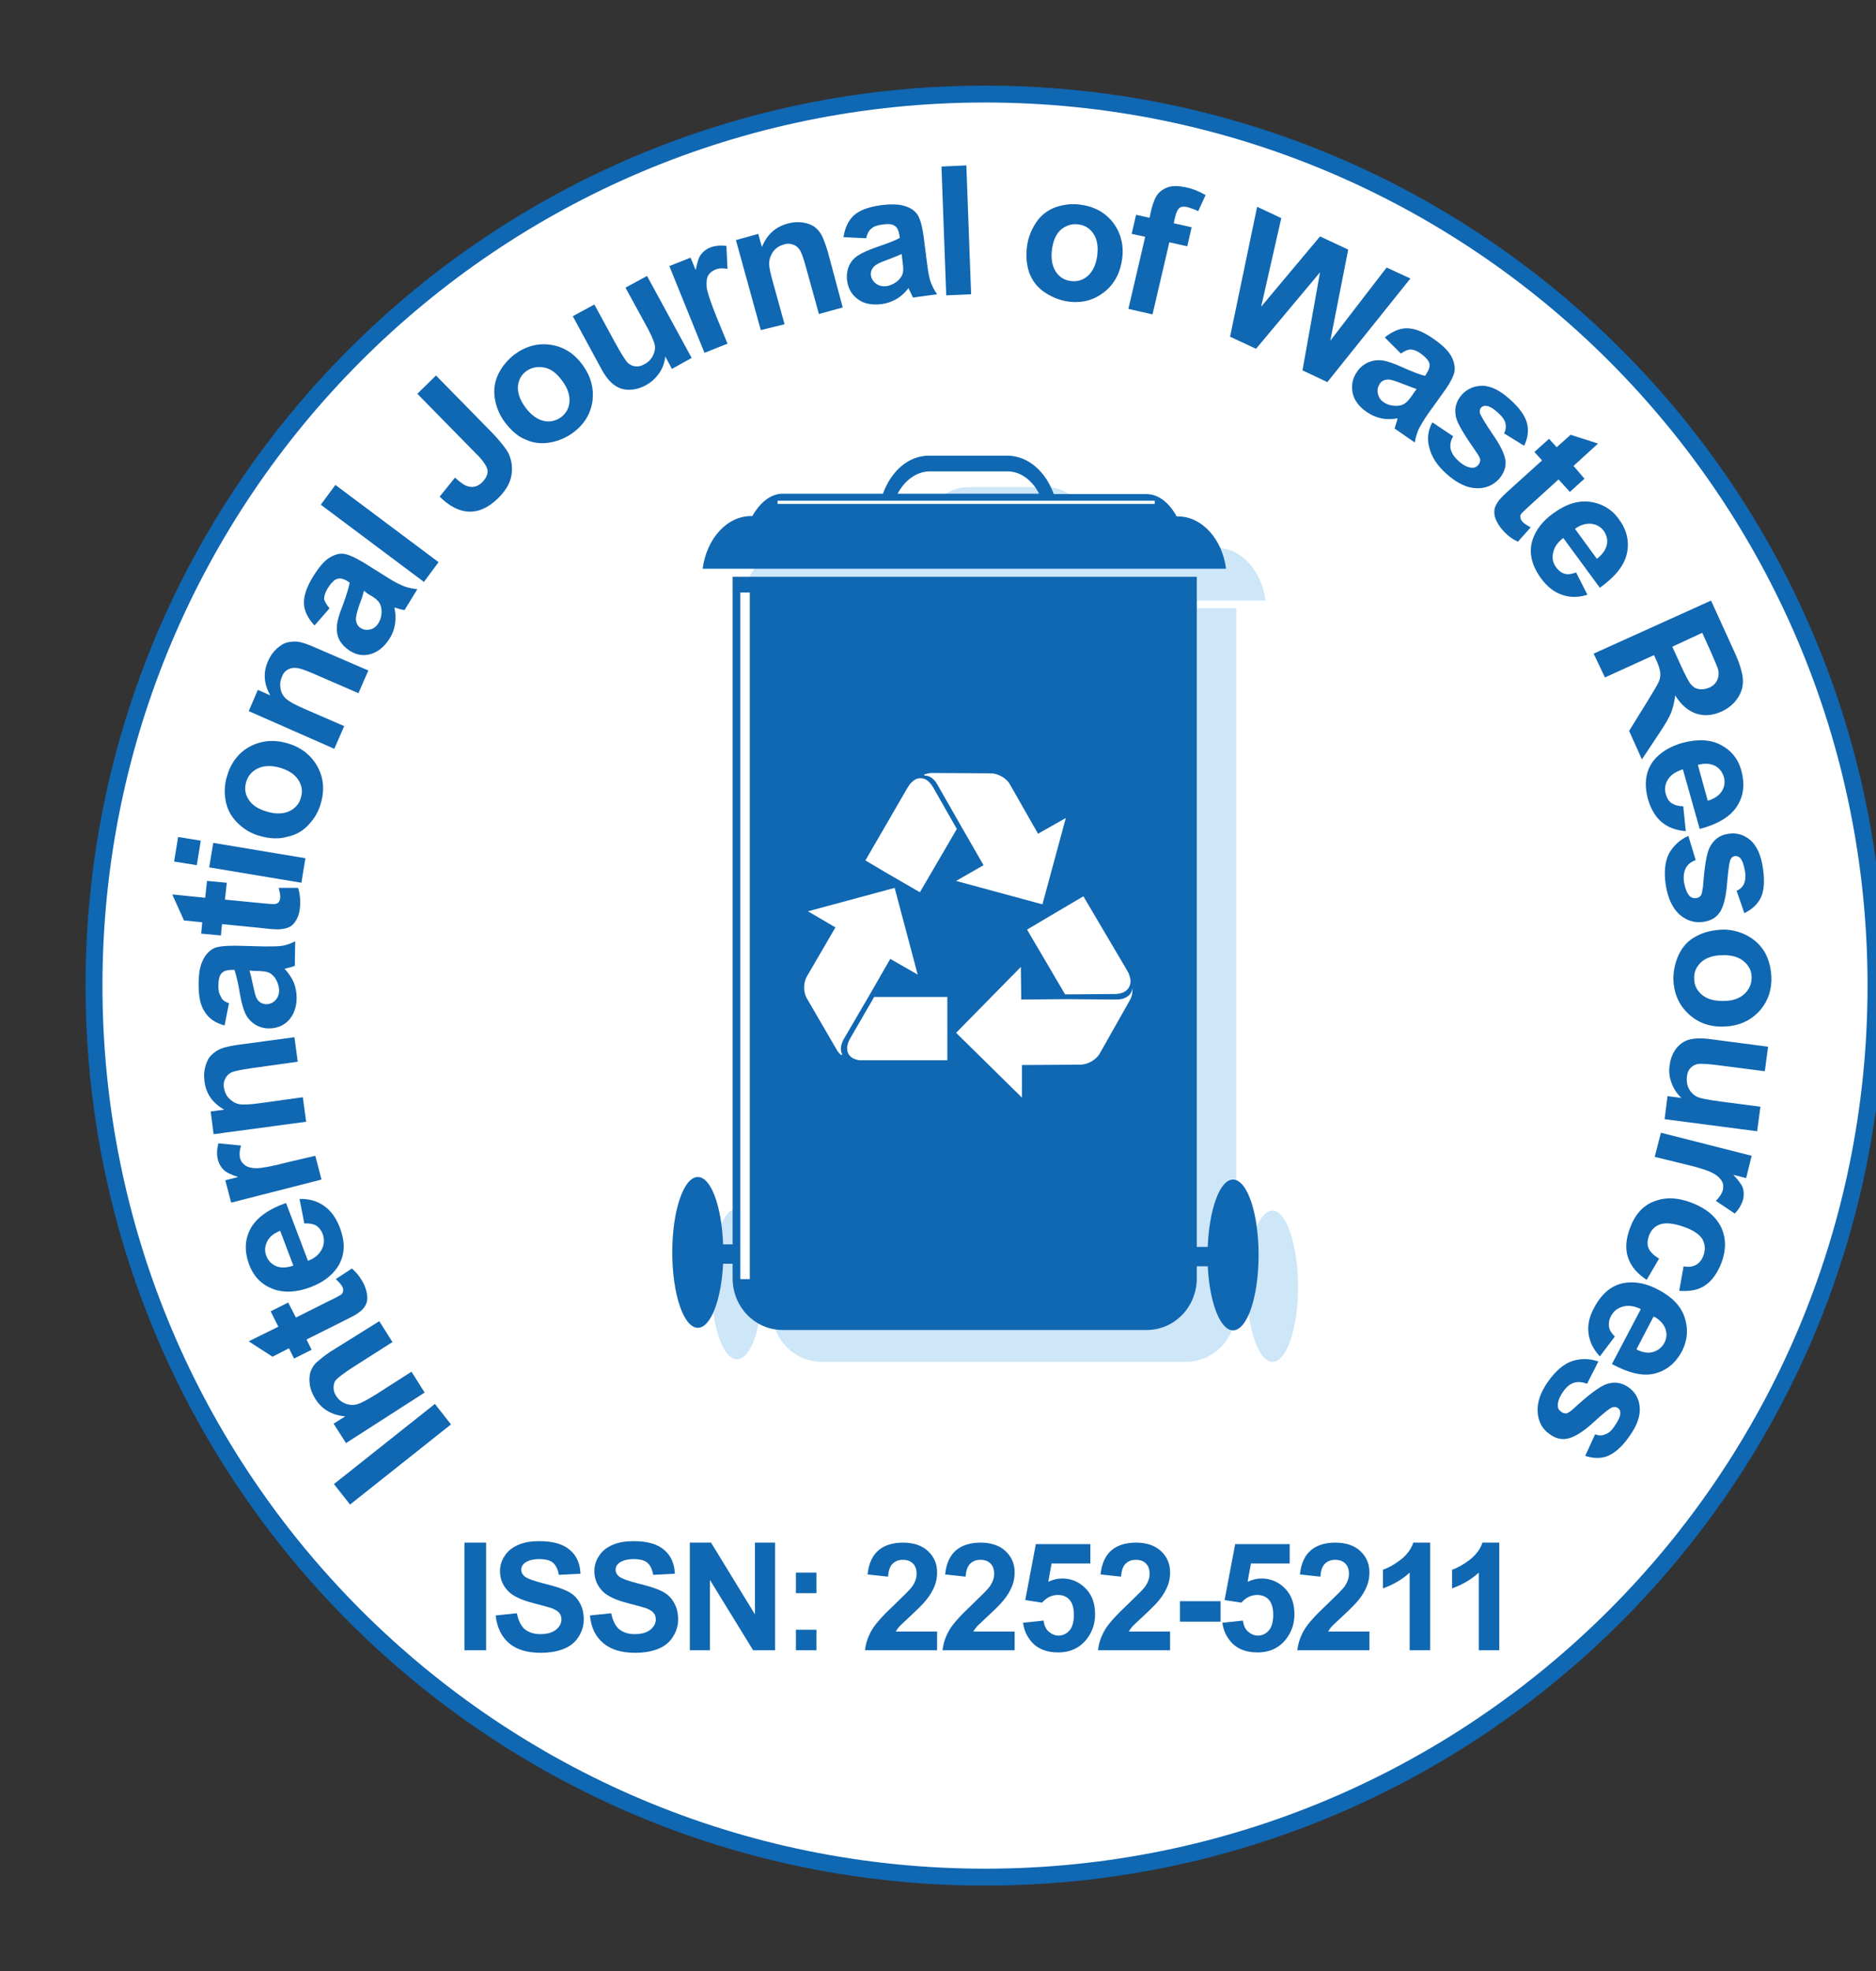 <?xml version="1.0" encoding="utf-8"?>
<!-- Generator: Adobe Illustrator 23.0.3, SVG Export Plug-In . SVG Version: 6.00 Build 0)  -->
<svg version="1.1" id="Layer_1" xmlns="http://www.w3.org/2000/svg" xmlns:xlink="http://www.w3.org/1999/xlink" x="0px" y="0px"
	 viewBox="0 0 51.29 53.86" style="enable-background:new 0 0 51.29 53.86;" xml:space="preserve">
<rect x="0" y="0" width="51.29" height="53.86" fill="#333333" stroke="none"/>
<style type="text/css">
	.st0{fill:#FFFFFF;}
	.st1{fill:none;stroke:#1067B2;stroke-width:0.462;stroke-miterlimit:10;}
	.st2{fill:none;}
	.st3{fill:#1067B2;}
	.st4{fill:#CDE6F8;}
</style>
<path class="st0" d="M51.29,26.93c0,13.46-10.91,24.36-24.36,24.36c-13.46,0-24.36-10.91-24.36-24.36
	c0-13.46,10.91-24.36,24.36-24.36C40.38,2.57,51.29,13.47,51.29,26.93"/>
<path class="st1" d="M51.29,26.93c0,13.46-10.91,24.36-24.36,24.36c-13.46,0-24.36-10.91-24.36-24.36
	c0-13.46,10.91-24.36,24.36-24.36C40.38,2.57,51.29,13.47,51.29,26.93z"/>
<polyline class="st2" points="53.86,0 0,0 0,53.86 "/>
<g>
	<path class="st3" d="M12.33,38.92l-2.76,2.19l-0.44-0.56l2.76-2.19L12.33,38.92z"/>
</g>
<g>
	<path class="st3" d="M10.37,36.1l0.36,0.57l-1.1,0.7c-0.23,0.15-0.37,0.26-0.43,0.32s-0.08,0.14-0.08,0.22
		c0,0.08,0.02,0.16,0.07,0.23c0.06,0.1,0.15,0.17,0.25,0.21c0.1,0.04,0.21,0.05,0.32,0.02c0.11-0.03,0.28-0.12,0.52-0.27l0.97-0.62
		l0.36,0.57l-2.15,1.38l-0.34-0.53l0.32-0.2c-0.36-0.03-0.64-0.19-0.82-0.48c-0.08-0.13-0.13-0.25-0.15-0.39
		c-0.02-0.13-0.01-0.25,0.02-0.35c0.04-0.1,0.09-0.19,0.17-0.26s0.2-0.17,0.36-0.28L10.37,36.1z"/>
</g>
<g>
	<path class="st3" d="M7.4,35.83l0.48-0.24l0.21,0.41l0.92-0.46c0.19-0.09,0.29-0.15,0.32-0.17c0.03-0.02,0.04-0.05,0.05-0.09
		c0.01-0.04,0-0.08-0.02-0.12c-0.03-0.06-0.09-0.13-0.18-0.21l0.44-0.29c0.13,0.11,0.24,0.25,0.33,0.43
		c0.05,0.11,0.08,0.22,0.09,0.32c0.01,0.11-0.01,0.19-0.05,0.26c-0.04,0.07-0.1,0.14-0.19,0.2c-0.06,0.05-0.2,0.12-0.42,0.23l-1,0.5
		l0.14,0.28l-0.48,0.24l-0.14-0.28l-0.45,0.23L6.8,36.65l0.81-0.4L7.4,35.83z"/>
</g>
<g>
	<path class="st3" d="M8.32,33.43l-0.13-0.67c0.26-0.01,0.49,0.06,0.67,0.19c0.19,0.13,0.33,0.33,0.43,0.59
		c0.16,0.42,0.14,0.77-0.06,1.08c-0.16,0.24-0.4,0.42-0.74,0.55c-0.4,0.15-0.75,0.16-1.05,0.04c-0.3-0.12-0.51-0.34-0.63-0.66
		c-0.13-0.36-0.12-0.68,0.04-0.98c0.16-0.29,0.48-0.53,0.97-0.7l0.6,1.58c0.19-0.07,0.31-0.18,0.38-0.32s0.07-0.28,0.02-0.42
		c-0.04-0.1-0.1-0.17-0.17-0.22C8.56,33.44,8.45,33.42,8.32,33.43z M7.66,33.63c-0.18,0.07-0.3,0.17-0.36,0.3
		c-0.06,0.13-0.07,0.25-0.02,0.38c0.05,0.14,0.14,0.23,0.28,0.29c0.13,0.05,0.29,0.04,0.46-0.02L7.66,33.63z"/>
</g>
<g>
	<path class="st3" d="M8.62,31.58l0.17,0.65l-2.47,0.63l-0.16-0.61l0.35-0.09c-0.19-0.06-0.33-0.13-0.4-0.2
		c-0.07-0.07-0.12-0.16-0.15-0.26c-0.04-0.15-0.03-0.3,0.01-0.46l0.62,0.06c-0.04,0.13-0.05,0.24-0.03,0.33
		c0.02,0.09,0.07,0.16,0.14,0.21c0.07,0.05,0.17,0.08,0.31,0.08c0.14,0,0.42-0.05,0.84-0.16L8.62,31.58z"/>
</g>
<g>
	<path class="st3" d="M8.05,28.34l0.09,0.67l-1.29,0.18c-0.27,0.04-0.45,0.08-0.52,0.11c-0.08,0.04-0.13,0.09-0.17,0.17
		c-0.04,0.07-0.05,0.15-0.04,0.24c0.02,0.12,0.06,0.22,0.14,0.3c0.08,0.08,0.17,0.14,0.28,0.16c0.11,0.02,0.31,0.01,0.59-0.03
		l1.15-0.16l0.09,0.67l-2.53,0.34l-0.08-0.62l0.37-0.05c-0.32-0.18-0.5-0.44-0.54-0.78c-0.02-0.15-0.01-0.29,0.03-0.42
		c0.04-0.13,0.09-0.23,0.17-0.3c0.07-0.07,0.16-0.13,0.26-0.17c0.1-0.04,0.25-0.07,0.44-0.1L8.05,28.34z"/>
</g>
<g>
	<path class="st3" d="M6.26,27.41l-0.12,0.61c-0.25-0.07-0.43-0.19-0.54-0.37c-0.12-0.17-0.17-0.42-0.17-0.75
		c0-0.3,0.04-0.52,0.12-0.67c0.07-0.15,0.17-0.25,0.28-0.31s0.31-0.08,0.61-0.08l0.79,0.02c0.22,0,0.39,0,0.5-0.02
		c0.11-0.02,0.22-0.06,0.34-0.12l-0.01,0.67c-0.05,0.02-0.11,0.04-0.2,0.06c-0.04,0.01-0.07,0.02-0.08,0.02
		c0.11,0.12,0.19,0.24,0.25,0.37c0.05,0.13,0.08,0.27,0.08,0.42c0,0.26-0.08,0.47-0.22,0.62s-0.33,0.22-0.54,0.22
		c-0.14,0-0.27-0.04-0.38-0.11c-0.11-0.07-0.2-0.17-0.26-0.29c-0.06-0.13-0.11-0.31-0.15-0.54c-0.05-0.32-0.11-0.54-0.15-0.66
		l-0.07,0c-0.13,0-0.22,0.03-0.28,0.09s-0.09,0.18-0.09,0.36c0,0.12,0.02,0.21,0.07,0.28C6.06,27.31,6.14,27.37,6.26,27.41z
		 M6.82,26.52c0.03,0.09,0.06,0.22,0.1,0.41c0.04,0.19,0.07,0.31,0.11,0.37c0.06,0.09,0.14,0.13,0.24,0.14
		c0.09,0,0.18-0.03,0.25-0.1c0.07-0.07,0.11-0.16,0.11-0.27c0-0.12-0.04-0.24-0.11-0.35c-0.06-0.08-0.13-0.14-0.22-0.16
		c-0.06-0.02-0.17-0.03-0.33-0.03L6.82,26.52z"/>
</g>
<g>
	<path class="st3" d="M5.66,24.07l0.54,0.05l-0.05,0.46l1.02,0.1c0.21,0.02,0.33,0.03,0.36,0.02s0.07-0.02,0.09-0.05
		s0.04-0.07,0.04-0.11c0.01-0.06-0.01-0.15-0.04-0.28l0.53,0c0.05,0.16,0.07,0.34,0.05,0.54c-0.01,0.12-0.04,0.23-0.09,0.32
		c-0.05,0.09-0.11,0.16-0.18,0.2c-0.07,0.04-0.16,0.06-0.27,0.07c-0.08,0.01-0.24,0-0.48-0.03l-1.11-0.11l-0.03,0.31l-0.54-0.05
		l0.03-0.31l-0.5-0.05l-0.32-0.71l0.9,0.09L5.66,24.07z"/>
</g>
<g>
	<path class="st3" d="M5.38,23.64l-0.62-0.1l0.11-0.67l0.62,0.1L5.38,23.64z M8.24,24.12l-2.52-0.42l0.11-0.67l2.52,0.42L8.24,24.12
		z"/>
</g>
<g>
	<path class="st3" d="M7.1,22.84c-0.22-0.06-0.41-0.17-0.58-0.33c-0.17-0.16-0.29-0.35-0.34-0.58c-0.05-0.23-0.05-0.46,0.02-0.7
		c0.1-0.37,0.31-0.65,0.61-0.82c0.31-0.17,0.65-0.21,1.02-0.11c0.37,0.1,0.65,0.31,0.83,0.61c0.18,0.31,0.22,0.64,0.12,1.01
		c-0.06,0.23-0.17,0.43-0.33,0.6c-0.16,0.18-0.35,0.29-0.58,0.34C7.63,22.93,7.38,22.92,7.1,22.84z M7.31,22.18
		c0.24,0.07,0.45,0.06,0.61-0.02c0.16-0.08,0.27-0.21,0.31-0.38c0.05-0.17,0.02-0.33-0.08-0.48s-0.27-0.26-0.52-0.33
		C7.4,20.91,7.2,20.92,7.04,21c-0.16,0.08-0.26,0.2-0.31,0.37S6.7,21.7,6.8,21.85C6.9,22.01,7.07,22.11,7.31,22.18z"/>
</g>
<g>
	<path class="st3" d="M10.07,18.32L9.8,18.94l-1.2-0.52c-0.25-0.11-0.42-0.17-0.51-0.17c-0.08-0.01-0.16,0.01-0.23,0.05
		c-0.07,0.04-0.12,0.1-0.15,0.19c-0.05,0.11-0.06,0.22-0.04,0.33s0.07,0.2,0.16,0.28c0.08,0.07,0.26,0.17,0.52,0.28l1.06,0.46
		l-0.27,0.62L6.8,19.43l0.25-0.58l0.34,0.15c-0.18-0.32-0.2-0.63-0.06-0.94c0.06-0.14,0.14-0.25,0.24-0.34
		c0.1-0.09,0.2-0.15,0.3-0.17c0.1-0.02,0.21-0.03,0.31-0.01c0.11,0.02,0.25,0.07,0.43,0.15L10.07,18.32z"/>
</g>
<g>
	<path class="st3" d="M9.01,16.62l-0.41,0.47C8.42,16.9,8.32,16.7,8.31,16.5c-0.01-0.21,0.07-0.45,0.24-0.73
		c0.16-0.26,0.3-0.43,0.44-0.52c0.14-0.09,0.27-0.13,0.39-0.12s0.31,0.09,0.56,0.24l0.67,0.42c0.19,0.12,0.34,0.19,0.44,0.23
		c0.1,0.04,0.22,0.06,0.36,0.08l-0.35,0.57c-0.05-0.01-0.12-0.02-0.2-0.05c-0.04-0.01-0.07-0.02-0.08-0.02
		c0.04,0.16,0.04,0.31,0.02,0.45c-0.02,0.14-0.07,0.28-0.15,0.4c-0.14,0.22-0.31,0.36-0.51,0.42c-0.2,0.06-0.39,0.03-0.58-0.09
		c-0.12-0.08-0.21-0.17-0.28-0.29c-0.06-0.12-0.08-0.25-0.07-0.38c0.01-0.14,0.06-0.32,0.15-0.54c0.11-0.3,0.18-0.52,0.2-0.65
		l-0.06-0.04c-0.11-0.07-0.21-0.09-0.29-0.06s-0.17,0.12-0.26,0.27c-0.06,0.1-0.09,0.2-0.09,0.28C8.88,16.44,8.93,16.53,9.01,16.62z
		 M9.95,16.14c-0.02,0.09-0.06,0.22-0.13,0.4c-0.06,0.18-0.09,0.31-0.09,0.38c0.01,0.11,0.05,0.19,0.13,0.24
		c0.08,0.05,0.17,0.06,0.26,0.04s0.17-0.08,0.23-0.18c0.06-0.1,0.09-0.22,0.08-0.36c-0.01-0.1-0.04-0.19-0.11-0.25
		c-0.04-0.05-0.13-0.11-0.27-0.19L9.95,16.14z"/>
</g>
<g>
	<path class="st3" d="M11.59,15.9l-2.82-2.11l0.4-0.54l2.82,2.11L11.59,15.9z"/>
</g>
<g>
</g>
<g>
	<path class="st3" d="M11.41,10.76l0.51-0.5l1.56,1.59c0.2,0.21,0.34,0.39,0.42,0.53c0.09,0.19,0.12,0.4,0.08,0.62
		c-0.04,0.22-0.17,0.43-0.38,0.63c-0.25,0.24-0.51,0.36-0.78,0.35c-0.27-0.01-0.54-0.15-0.8-0.41l0.42-0.52
		c0.15,0.14,0.27,0.22,0.36,0.24c0.14,0.04,0.27,0,0.38-0.11c0.11-0.11,0.16-0.22,0.15-0.33c-0.02-0.11-0.12-0.27-0.33-0.47
		L11.41,10.76z"/>
</g>
<g>
	<path class="st3" d="M13.79,11.52c-0.13-0.18-0.22-0.39-0.26-0.62s-0.01-0.46,0.09-0.67c0.1-0.21,0.25-0.39,0.44-0.54
		c0.31-0.23,0.64-0.32,0.99-0.27s0.64,0.23,0.87,0.54c0.23,0.31,0.32,0.64,0.28,0.99c-0.05,0.35-0.22,0.64-0.53,0.87
		c-0.19,0.14-0.4,0.23-0.63,0.27c-0.23,0.04-0.46,0.02-0.67-0.08C14.16,11.93,13.97,11.76,13.79,11.52z M14.37,11.14
		c0.15,0.2,0.32,0.32,0.49,0.36s0.34,0,0.48-0.1c0.14-0.11,0.22-0.25,0.23-0.43c0.01-0.18-0.05-0.37-0.21-0.58
		c-0.15-0.2-0.31-0.32-0.49-0.35s-0.34,0-0.48,0.1s-0.22,0.25-0.23,0.43C14.15,10.74,14.22,10.94,14.37,11.14z"/>
</g>
<g>
	<path class="st3" d="M18.37,10.08l-0.18-0.34c-0.02,0.16-0.07,0.32-0.17,0.46c-0.1,0.14-0.22,0.25-0.37,0.33
		c-0.15,0.08-0.3,0.12-0.46,0.12c-0.16,0-0.29-0.05-0.41-0.14c-0.12-0.09-0.24-0.24-0.35-0.45l-0.77-1.42l0.59-0.32l0.56,1.03
		c0.17,0.31,0.29,0.5,0.35,0.56s0.13,0.09,0.21,0.1c0.08,0.01,0.17-0.01,0.25-0.06c0.1-0.05,0.18-0.13,0.23-0.23
		c0.05-0.1,0.07-0.2,0.05-0.3c-0.02-0.1-0.11-0.31-0.29-0.63L17.1,7.86l0.59-0.32l1.22,2.24L18.37,10.08z"/>
</g>
<g>
	<path class="st3" d="M19.89,9.39l-0.63,0.25l-0.96-2.37l0.58-0.23l0.14,0.34c0.04-0.2,0.08-0.34,0.14-0.42
		c0.06-0.08,0.14-0.15,0.24-0.19c0.14-0.06,0.3-0.07,0.46-0.05l0.03,0.63c-0.13-0.03-0.25-0.02-0.34,0.02
		c-0.09,0.04-0.15,0.09-0.19,0.16c-0.04,0.07-0.05,0.18-0.04,0.32c0.02,0.14,0.11,0.41,0.27,0.81L19.89,9.39z"/>
</g>
<g>
	<path class="st3" d="M23.04,8.4l-0.65,0.18l-0.35-1.26c-0.07-0.26-0.13-0.43-0.18-0.5c-0.05-0.07-0.11-0.12-0.19-0.14
		c-0.08-0.03-0.16-0.03-0.24,0c-0.11,0.03-0.21,0.09-0.28,0.18c-0.07,0.09-0.11,0.19-0.12,0.3s0.03,0.3,0.11,0.58l0.31,1.12
		L20.8,9.02l-0.68-2.46l0.61-0.17l0.1,0.36c0.14-0.34,0.37-0.55,0.7-0.64c0.14-0.04,0.28-0.05,0.42-0.03
		c0.13,0.02,0.24,0.06,0.32,0.12s0.15,0.14,0.2,0.24c0.05,0.1,0.1,0.24,0.16,0.43L23.04,8.4z"/>
</g>
<g>
	<path class="st3" d="M23.68,6.51l-0.62-0.03c0.04-0.25,0.13-0.45,0.28-0.59c0.15-0.14,0.39-0.23,0.72-0.28
		c0.3-0.04,0.53-0.03,0.68,0.02c0.16,0.05,0.27,0.13,0.34,0.23c0.07,0.1,0.13,0.3,0.17,0.59l0.1,0.78c0.03,0.22,0.06,0.39,0.1,0.49
		c0.04,0.1,0.09,0.21,0.17,0.32l-0.66,0.09c-0.02-0.04-0.05-0.11-0.09-0.19c-0.02-0.04-0.03-0.06-0.03-0.07
		c-0.1,0.13-0.21,0.23-0.33,0.3c-0.12,0.07-0.26,0.12-0.41,0.14c-0.26,0.03-0.48-0.01-0.64-0.13c-0.17-0.12-0.27-0.29-0.3-0.51
		c-0.02-0.14,0-0.28,0.05-0.4s0.14-0.22,0.25-0.29c0.12-0.08,0.29-0.15,0.51-0.23c0.3-0.1,0.51-0.18,0.63-0.25l-0.01-0.07
		c-0.02-0.13-0.06-0.22-0.13-0.26c-0.07-0.05-0.19-0.06-0.37-0.03c-0.12,0.02-0.21,0.05-0.27,0.11C23.75,6.3,23.71,6.39,23.68,6.51z
		 M24.65,6.94c-0.08,0.04-0.21,0.09-0.39,0.16c-0.18,0.06-0.3,0.12-0.35,0.17c-0.08,0.07-0.11,0.16-0.1,0.25
		c0.01,0.09,0.06,0.17,0.14,0.23c0.08,0.06,0.17,0.08,0.28,0.07c0.12-0.02,0.23-0.07,0.33-0.16c0.07-0.07,0.12-0.15,0.13-0.24
		c0.01-0.06,0-0.17-0.02-0.33L24.65,6.94z"/>
</g>
<g>
	<path class="st3" d="M25.87,8.07l-0.13-3.52l0.68-0.03l0.13,3.52L25.87,8.07z"/>
</g>
<g>
</g>
<g>
	<path class="st3" d="M28.08,6.72c0.03-0.22,0.11-0.43,0.24-0.63s0.31-0.34,0.52-0.42c0.21-0.08,0.45-0.11,0.69-0.08
		c0.38,0.05,0.68,0.21,0.9,0.49c0.21,0.28,0.3,0.61,0.25,0.99c-0.05,0.38-0.21,0.69-0.49,0.91c-0.28,0.22-0.6,0.31-0.98,0.26
		C28.99,8.21,28.78,8.13,28.58,8c-0.2-0.13-0.34-0.3-0.43-0.52C28.07,7.26,28.04,7.01,28.08,6.72z M28.76,6.83
		c-0.03,0.25,0.01,0.45,0.11,0.6c0.1,0.15,0.24,0.23,0.42,0.25c0.17,0.02,0.33-0.03,0.46-0.15c0.13-0.12,0.22-0.31,0.25-0.56
		c0.03-0.25-0.01-0.45-0.11-0.59c-0.1-0.15-0.24-0.23-0.42-0.25c-0.17-0.02-0.33,0.03-0.47,0.15C28.87,6.4,28.79,6.58,28.76,6.83z"
		/>
</g>
<g>
	<path class="st3" d="M31.06,5.87l0.37,0.08l0.04-0.19c0.05-0.21,0.11-0.36,0.18-0.45c0.07-0.09,0.17-0.16,0.3-0.2
		c0.13-0.04,0.29-0.03,0.48,0.01c0.19,0.04,0.36,0.11,0.53,0.21l-0.2,0.44c-0.1-0.05-0.2-0.08-0.29-0.11
		c-0.09-0.02-0.17-0.02-0.22,0.02c-0.05,0.04-0.09,0.12-0.12,0.24l-0.04,0.18l0.49,0.11l-0.12,0.52l-0.49-0.11l-0.46,1.97
		l-0.66-0.15l0.46-1.97l-0.37-0.08L31.06,5.87z"/>
</g>
<g>
</g>
<g>
	<path class="st3" d="M33.63,9.2l0.74-3.55l0.66,0.31l-0.55,2.42l1.61-1.92l0.77,0.36l-0.49,2.49l1.54-2l0.65,0.3l-2.27,2.83
		l-0.68-0.32l0.48-2.68l-1.75,2.09L33.63,9.2z"/>
</g>
<g>
	<path class="st3" d="M38.3,9.66l-0.44-0.44c0.2-0.16,0.4-0.25,0.6-0.25c0.21,0,0.45,0.09,0.72,0.28c0.25,0.17,0.41,0.33,0.49,0.47
		c0.08,0.14,0.11,0.28,0.1,0.4c-0.01,0.12-0.1,0.31-0.27,0.55l-0.46,0.64c-0.13,0.19-0.21,0.33-0.26,0.43
		c-0.04,0.1-0.08,0.22-0.1,0.35l-0.55-0.38c0.01-0.05,0.03-0.11,0.06-0.2c0.01-0.04,0.02-0.07,0.02-0.08
		c-0.16,0.03-0.31,0.03-0.45,0c-0.14-0.03-0.27-0.09-0.39-0.17c-0.22-0.15-0.35-0.33-0.39-0.53c-0.04-0.2,0-0.4,0.12-0.57
		c0.08-0.12,0.18-0.2,0.31-0.26c0.12-0.05,0.25-0.07,0.39-0.05s0.31,0.08,0.53,0.18c0.29,0.13,0.5,0.21,0.63,0.24l0.04-0.06
		c0.07-0.11,0.1-0.2,0.08-0.28c-0.02-0.08-0.1-0.17-0.25-0.28c-0.1-0.07-0.19-0.1-0.27-0.1C38.49,9.55,38.4,9.59,38.3,9.66z
		 M38.73,10.63c-0.09-0.03-0.22-0.08-0.4-0.15c-0.18-0.07-0.3-0.11-0.37-0.11c-0.11,0-0.19,0.04-0.24,0.12
		c-0.05,0.08-0.07,0.17-0.05,0.26c0.02,0.1,0.07,0.18,0.16,0.24c0.1,0.07,0.22,0.1,0.35,0.1c0.1,0,0.19-0.03,0.26-0.09
		c0.05-0.04,0.12-0.12,0.21-0.26L38.73,10.63z"/>
</g>
<g>
	<path class="st3" d="M39.16,11.54l0.57,0.38c-0.07,0.12-0.09,0.23-0.07,0.34c0.02,0.11,0.09,0.22,0.21,0.33
		c0.13,0.12,0.25,0.18,0.36,0.19c0.07,0.01,0.14-0.02,0.19-0.08c0.03-0.04,0.05-0.08,0.05-0.13c0-0.05-0.04-0.12-0.11-0.22
		c-0.32-0.46-0.51-0.77-0.55-0.94c-0.06-0.24,0-0.45,0.16-0.63c0.15-0.16,0.34-0.24,0.57-0.24c0.23,0.01,0.48,0.13,0.75,0.38
		c0.26,0.23,0.41,0.45,0.46,0.65c0.05,0.2,0.02,0.4-0.08,0.61l-0.55-0.34c0.05-0.09,0.06-0.18,0.04-0.27
		c-0.02-0.09-0.08-0.18-0.19-0.28c-0.13-0.12-0.24-0.19-0.33-0.2c-0.06-0.01-0.11,0.01-0.15,0.05c-0.03,0.04-0.04,0.08-0.03,0.14
		c0.02,0.07,0.13,0.26,0.34,0.57c0.21,0.3,0.33,0.54,0.36,0.73c0.02,0.18-0.04,0.35-0.18,0.51c-0.16,0.17-0.36,0.26-0.62,0.25
		s-0.53-0.14-0.81-0.39c-0.26-0.23-0.41-0.47-0.47-0.71C39.01,11.99,39.04,11.76,39.16,11.54z"/>
</g>
<g>
	<path class="st3" d="M43.32,13.08l-0.4,0.36l-0.31-0.34l-0.76,0.69c-0.15,0.14-0.24,0.22-0.26,0.25c-0.02,0.03-0.03,0.06-0.02,0.1
		c0,0.04,0.02,0.07,0.05,0.11c0.04,0.05,0.12,0.1,0.23,0.16l-0.35,0.39c-0.16-0.07-0.3-0.18-0.43-0.33
		c-0.08-0.09-0.14-0.19-0.18-0.29c-0.04-0.1-0.04-0.19-0.03-0.27c0.02-0.08,0.06-0.16,0.13-0.25c0.05-0.06,0.16-0.17,0.34-0.33
		l0.83-0.75l-0.21-0.23l0.4-0.36l0.21,0.23l0.38-0.34l0.75,0.24l-0.67,0.61L43.32,13.08z"/>
</g>
<g>
	<path class="st3" d="M43.09,15.64l0.31,0.61c-0.25,0.08-0.48,0.08-0.7,0c-0.21-0.07-0.4-0.22-0.57-0.45
		c-0.26-0.36-0.34-0.71-0.23-1.05c0.09-0.27,0.27-0.51,0.56-0.72c0.34-0.25,0.67-0.36,1-0.32c0.32,0.04,0.59,0.19,0.79,0.46
		c0.23,0.31,0.3,0.62,0.23,0.95c-0.07,0.33-0.32,0.64-0.74,0.94l-1-1.36c-0.16,0.12-0.25,0.26-0.28,0.41c-0.03,0.15,0,0.29,0.1,0.41
		c0.06,0.08,0.14,0.14,0.23,0.16C42.86,15.7,42.97,15.69,43.09,15.64z M43.66,15.27c0.15-0.12,0.24-0.25,0.27-0.38
		c0.03-0.14,0-0.26-0.08-0.38c-0.09-0.12-0.2-0.18-0.35-0.2c-0.14-0.01-0.29,0.03-0.44,0.14L43.66,15.27z"/>
</g>
<g>
</g>
<g>
	<path class="st3" d="M43.57,17.86l3.21-1.45l0.62,1.36c0.16,0.34,0.24,0.61,0.25,0.79c0.01,0.18-0.03,0.35-0.14,0.51
		c-0.1,0.16-0.25,0.28-0.44,0.37c-0.24,0.11-0.47,0.13-0.69,0.06c-0.22-0.07-0.42-0.24-0.58-0.5c-0.02,0.18-0.06,0.33-0.11,0.47
		c-0.06,0.14-0.17,0.34-0.35,0.6l-0.45,0.68l-0.35-0.78l0.49-0.79c0.17-0.28,0.28-0.46,0.32-0.55c0.04-0.09,0.05-0.18,0.04-0.26
		c-0.01-0.08-0.04-0.19-0.11-0.34l-0.06-0.13l-1.34,0.61L43.57,17.86z M45.72,17.67l0.22,0.48c0.14,0.31,0.24,0.5,0.3,0.56
		c0.06,0.07,0.13,0.11,0.22,0.12s0.17,0,0.27-0.04c0.11-0.05,0.18-0.12,0.22-0.21c0.04-0.09,0.05-0.19,0.02-0.3
		c-0.02-0.06-0.08-0.21-0.2-0.48l-0.23-0.51L45.72,17.67z"/>
</g>
<g>
	<path class="st3" d="M46.02,22.03l0.07,0.68c-0.26-0.02-0.48-0.1-0.65-0.24s-0.3-0.35-0.38-0.62c-0.12-0.43-0.07-0.78,0.15-1.07
		c0.18-0.22,0.44-0.38,0.78-0.48c0.41-0.11,0.76-0.1,1.05,0.05c0.29,0.15,0.48,0.38,0.57,0.71c0.1,0.37,0.06,0.69-0.12,0.97
		c-0.18,0.28-0.52,0.49-1.02,0.62l-0.46-1.63c-0.19,0.06-0.33,0.15-0.41,0.28s-0.1,0.27-0.05,0.42c0.03,0.1,0.08,0.18,0.16,0.23
		C45.79,22,45.89,22.03,46.02,22.03z M46.69,21.88c0.19-0.06,0.32-0.15,0.39-0.27c0.07-0.12,0.09-0.25,0.05-0.38
		c-0.04-0.14-0.13-0.25-0.25-0.31c-0.13-0.06-0.28-0.07-0.46-0.02L46.69,21.88z"/>
</g>
<g>
	<path class="st3" d="M46.16,22.84l0.2,0.66c-0.13,0.05-0.22,0.12-0.27,0.22c-0.05,0.1-0.07,0.22-0.05,0.38
		c0.03,0.17,0.08,0.3,0.15,0.38c0.05,0.05,0.12,0.07,0.19,0.06c0.05-0.01,0.09-0.03,0.12-0.07c0.03-0.04,0.04-0.12,0.06-0.24
		c0.04-0.56,0.1-0.91,0.18-1.07c0.11-0.22,0.28-0.35,0.53-0.38c0.22-0.03,0.42,0.03,0.59,0.18c0.17,0.15,0.29,0.41,0.34,0.77
		c0.05,0.35,0.03,0.61-0.06,0.8c-0.09,0.18-0.24,0.32-0.45,0.42l-0.21-0.61c0.09-0.04,0.16-0.1,0.2-0.19s0.05-0.19,0.03-0.33
		c-0.03-0.18-0.07-0.3-0.13-0.37c-0.04-0.05-0.09-0.06-0.15-0.06c-0.05,0.01-0.08,0.03-0.11,0.08c-0.04,0.07-0.07,0.29-0.1,0.65
		c-0.03,0.37-0.09,0.63-0.19,0.79c-0.1,0.16-0.25,0.25-0.47,0.28c-0.23,0.03-0.44-0.03-0.64-0.2c-0.19-0.17-0.32-0.44-0.38-0.82
		c-0.05-0.34-0.02-0.63,0.09-0.85C45.76,23.1,45.93,22.94,46.16,22.84z"/>
</g>
<g>
	<path class="st3" d="M47.11,25.4c0.22,0,0.44,0.05,0.65,0.16c0.21,0.11,0.37,0.26,0.49,0.46c0.11,0.2,0.17,0.43,0.18,0.68
		c0.01,0.39-0.12,0.71-0.36,0.96c-0.25,0.25-0.56,0.38-0.95,0.39c-0.39,0.01-0.71-0.11-0.97-0.36c-0.26-0.25-0.39-0.56-0.4-0.94
		c0-0.23,0.05-0.46,0.15-0.67c0.1-0.21,0.25-0.38,0.46-0.49C46.57,25.47,46.82,25.41,47.11,25.4z M47.09,26.1
		c-0.25,0-0.45,0.07-0.58,0.19s-0.2,0.27-0.19,0.45c0,0.18,0.07,0.32,0.21,0.44c0.14,0.12,0.33,0.17,0.59,0.17
		c0.25,0,0.44-0.07,0.57-0.19c0.13-0.12,0.2-0.27,0.2-0.45c0-0.18-0.07-0.32-0.21-0.44C47.54,26.15,47.34,26.09,47.09,26.1z"/>
</g>
<g>
	<path class="st3" d="M45.59,29.95L45.97,30c-0.12-0.11-0.21-0.25-0.27-0.41c-0.06-0.16-0.08-0.32-0.05-0.49
		c0.02-0.17,0.08-0.32,0.17-0.44c0.09-0.12,0.21-0.21,0.35-0.25c0.14-0.04,0.33-0.05,0.57-0.02l1.6,0.21l-0.09,0.67l-1.16-0.15
		c-0.36-0.05-0.58-0.06-0.66-0.05c-0.08,0.01-0.15,0.05-0.21,0.11c-0.06,0.06-0.09,0.14-0.1,0.24c-0.01,0.11,0,0.22,0.05,0.32
		c0.05,0.1,0.12,0.17,0.21,0.22c0.09,0.05,0.31,0.09,0.68,0.14l1.07,0.14l-0.09,0.67l-2.53-0.33L45.59,29.95z"/>
</g>
<g>
	<path class="st3" d="M45.24,31.61l0.17-0.66l2.48,0.63l-0.15,0.61l-0.35-0.09c0.14,0.15,0.23,0.27,0.26,0.36
		c0.03,0.1,0.03,0.2,0.01,0.3c-0.04,0.15-0.12,0.28-0.23,0.4l-0.52-0.35c0.1-0.09,0.16-0.19,0.19-0.28
		c0.02-0.09,0.02-0.18-0.02-0.25s-0.11-0.15-0.24-0.22c-0.12-0.07-0.39-0.16-0.82-0.26L45.24,31.61z"/>
</g>
<g>
	<path class="st3" d="M45.91,35.27l0.12-0.67c0.13,0.03,0.25,0.01,0.34-0.04c0.09-0.05,0.16-0.14,0.2-0.25
		c0.06-0.16,0.05-0.3-0.02-0.44c-0.07-0.13-0.24-0.25-0.49-0.34c-0.28-0.1-0.5-0.13-0.66-0.08s-0.26,0.16-0.32,0.32
		c-0.04,0.12-0.05,0.23-0.01,0.33c0.04,0.1,0.14,0.2,0.29,0.29l-0.34,0.58c-0.26-0.17-0.43-0.37-0.51-0.61
		c-0.08-0.24-0.06-0.51,0.06-0.82c0.13-0.35,0.34-0.59,0.64-0.71s0.64-0.12,1.03,0.03c0.4,0.15,0.66,0.37,0.81,0.66
		c0.14,0.29,0.15,0.61,0.02,0.97c-0.11,0.29-0.26,0.5-0.45,0.63S46.2,35.29,45.91,35.27z"/>
</g>
<g>
	<path class="st3" d="M44.15,36.52l-0.41,0.54c-0.18-0.19-0.28-0.4-0.31-0.63c-0.03-0.22,0.02-0.46,0.16-0.71
		c0.21-0.39,0.49-0.62,0.85-0.67c0.28-0.04,0.58,0.02,0.9,0.19c0.38,0.2,0.62,0.45,0.72,0.76s0.08,0.61-0.07,0.91
		c-0.18,0.34-0.43,0.54-0.75,0.62c-0.32,0.08-0.71-0.01-1.17-0.26l0.79-1.5c-0.18-0.09-0.34-0.11-0.49-0.07
		c-0.15,0.04-0.26,0.13-0.33,0.27c-0.05,0.09-0.06,0.19-0.05,0.28S44.06,36.43,44.15,36.52z M44.74,36.87
		c0.17,0.09,0.33,0.11,0.46,0.07c0.13-0.04,0.23-0.12,0.3-0.24c0.07-0.13,0.08-0.26,0.03-0.4c-0.05-0.13-0.16-0.25-0.32-0.33
		L44.74,36.87z"/>
</g>
<g>
	<path class="st3" d="M43.7,37.2l-0.31,0.61c-0.13-0.05-0.24-0.06-0.35-0.03c-0.11,0.03-0.21,0.11-0.3,0.24
		c-0.1,0.14-0.15,0.27-0.15,0.38c0,0.08,0.03,0.13,0.1,0.18c0.04,0.03,0.09,0.04,0.13,0.04c0.05-0.01,0.11-0.05,0.2-0.13
		c0.41-0.38,0.7-0.59,0.87-0.66c0.23-0.09,0.44-0.06,0.64,0.08c0.18,0.13,0.28,0.31,0.3,0.54c0.02,0.23-0.07,0.5-0.28,0.79
		c-0.2,0.29-0.4,0.46-0.59,0.54s-0.4,0.07-0.62,0l0.27-0.59c0.1,0.04,0.19,0.04,0.28,0c0.09-0.03,0.17-0.1,0.25-0.22
		c0.1-0.15,0.16-0.26,0.16-0.36c0-0.06-0.02-0.11-0.07-0.14c-0.04-0.03-0.09-0.03-0.14-0.02c-0.07,0.02-0.25,0.16-0.52,0.41
		c-0.27,0.25-0.5,0.39-0.68,0.44c-0.18,0.05-0.36,0.01-0.53-0.12c-0.19-0.13-0.3-0.33-0.32-0.59s0.07-0.54,0.29-0.85
		c0.2-0.28,0.42-0.47,0.65-0.55C43.23,37.11,43.46,37.12,43.7,37.2z"/>
</g>
<g>
	<path class="st3" d="M12.7,45.09v-2.94h0.59v2.94H12.7z"/>
	<path class="st3" d="M13.55,44.14l0.58-0.06c0.04,0.19,0.11,0.34,0.21,0.43c0.11,0.09,0.25,0.14,0.43,0.14
		c0.19,0,0.33-0.04,0.43-0.12s0.15-0.18,0.15-0.28c0-0.07-0.02-0.13-0.06-0.18c-0.04-0.05-0.11-0.09-0.21-0.13
		c-0.07-0.02-0.23-0.07-0.47-0.13c-0.32-0.08-0.54-0.18-0.67-0.29c-0.18-0.16-0.27-0.36-0.27-0.59c0-0.15,0.04-0.29,0.13-0.42
		c0.08-0.13,0.21-0.23,0.37-0.3s0.35-0.1,0.58-0.1c0.37,0,0.65,0.08,0.83,0.24c0.19,0.16,0.28,0.38,0.29,0.65l-0.59,0.03
		c-0.03-0.15-0.08-0.26-0.16-0.33s-0.21-0.1-0.38-0.1c-0.17,0-0.31,0.04-0.4,0.11c-0.06,0.05-0.09,0.11-0.09,0.18
		c0,0.07,0.03,0.13,0.09,0.18c0.07,0.06,0.26,0.13,0.54,0.2c0.29,0.07,0.5,0.14,0.64,0.21c0.14,0.07,0.25,0.17,0.32,0.3
		c0.08,0.13,0.12,0.28,0.12,0.47c0,0.17-0.05,0.33-0.14,0.47c-0.09,0.15-0.23,0.26-0.4,0.33s-0.38,0.11-0.64,0.11
		c-0.37,0-0.66-0.09-0.86-0.26C13.71,44.72,13.59,44.47,13.55,44.14z"/>
	<path class="st3" d="M16.13,44.14l0.58-0.06c0.04,0.19,0.11,0.34,0.21,0.43c0.11,0.09,0.25,0.14,0.43,0.14
		c0.19,0,0.33-0.04,0.43-0.12s0.15-0.18,0.15-0.28c0-0.07-0.02-0.13-0.06-0.18c-0.04-0.05-0.11-0.09-0.21-0.13
		c-0.07-0.02-0.23-0.07-0.47-0.13c-0.32-0.08-0.54-0.18-0.67-0.29c-0.18-0.16-0.27-0.36-0.27-0.59c0-0.15,0.04-0.29,0.13-0.42
		c0.08-0.13,0.21-0.23,0.37-0.3s0.35-0.1,0.58-0.1c0.37,0,0.65,0.08,0.83,0.24c0.19,0.16,0.28,0.38,0.29,0.65l-0.59,0.03
		c-0.03-0.15-0.08-0.26-0.16-0.33s-0.21-0.1-0.38-0.1c-0.17,0-0.31,0.04-0.4,0.11c-0.06,0.05-0.09,0.11-0.09,0.18
		c0,0.07,0.03,0.13,0.09,0.18c0.07,0.06,0.26,0.13,0.54,0.2c0.29,0.07,0.5,0.14,0.64,0.21c0.14,0.07,0.25,0.17,0.32,0.3
		c0.08,0.13,0.12,0.28,0.12,0.47c0,0.17-0.05,0.33-0.14,0.47c-0.09,0.15-0.23,0.26-0.4,0.33s-0.38,0.11-0.64,0.11
		c-0.37,0-0.66-0.09-0.86-0.26C16.28,44.72,16.16,44.47,16.13,44.14z"/>
	<path class="st3" d="M18.86,45.09v-2.94h0.58l1.2,1.96v-1.96h0.55v2.94h-0.6l-1.18-1.92v1.92H18.86z"/>
	<path class="st3" d="M21.76,43.53v-0.56h0.56v0.56H21.76z M21.76,45.09v-0.56h0.56v0.56H21.76z"/>
	<path class="st3" d="M25.62,44.57v0.52h-1.97c0.02-0.2,0.09-0.39,0.19-0.56s0.32-0.41,0.63-0.7c0.25-0.24,0.41-0.4,0.47-0.48
		c0.08-0.12,0.12-0.23,0.12-0.34c0-0.13-0.03-0.22-0.1-0.29s-0.16-0.1-0.28-0.1c-0.12,0-0.21,0.04-0.28,0.11
		c-0.07,0.07-0.11,0.19-0.12,0.35l-0.56-0.06c0.03-0.31,0.14-0.53,0.31-0.67s0.4-0.2,0.66-0.2c0.29,0,0.52,0.08,0.68,0.23
		c0.17,0.16,0.25,0.35,0.25,0.58c0,0.13-0.02,0.26-0.07,0.38c-0.05,0.12-0.12,0.25-0.23,0.38c-0.07,0.09-0.19,0.21-0.37,0.38
		s-0.29,0.27-0.34,0.32c-0.05,0.05-0.09,0.11-0.12,0.16H25.62z"/>
	<path class="st3" d="M27.74,44.57v0.52h-1.97c0.02-0.2,0.09-0.39,0.19-0.56s0.32-0.41,0.63-0.7c0.25-0.24,0.41-0.4,0.47-0.48
		c0.08-0.12,0.12-0.23,0.12-0.34c0-0.13-0.03-0.22-0.1-0.29s-0.16-0.1-0.28-0.1c-0.12,0-0.21,0.04-0.28,0.11
		c-0.07,0.07-0.11,0.19-0.12,0.35l-0.56-0.06c0.03-0.31,0.14-0.53,0.31-0.67s0.4-0.2,0.66-0.2c0.29,0,0.52,0.08,0.68,0.23
		c0.17,0.16,0.25,0.35,0.25,0.58c0,0.13-0.02,0.26-0.07,0.38c-0.05,0.12-0.12,0.25-0.23,0.38c-0.07,0.09-0.19,0.21-0.37,0.38
		s-0.29,0.27-0.34,0.32c-0.05,0.05-0.09,0.11-0.12,0.16H27.74z"/>
	<path class="st3" d="M27.97,44.34l0.56-0.06c0.02,0.13,0.06,0.23,0.14,0.3c0.08,0.07,0.17,0.11,0.27,0.11
		c0.12,0,0.22-0.05,0.3-0.14s0.12-0.24,0.12-0.43c0-0.18-0.04-0.32-0.12-0.41c-0.08-0.09-0.19-0.13-0.32-0.13
		c-0.16,0-0.31,0.07-0.43,0.21l-0.46-0.07l0.29-1.53h1.49v0.53h-1.06l-0.09,0.5c0.13-0.06,0.25-0.09,0.38-0.09
		c0.25,0,0.46,0.09,0.64,0.27s0.26,0.42,0.26,0.71c0,0.24-0.07,0.46-0.21,0.65c-0.19,0.26-0.46,0.39-0.8,0.39
		c-0.27,0-0.49-0.07-0.66-0.22C28.11,44.78,28,44.58,27.97,44.34z"/>
	<path class="st3" d="M31.99,44.57v0.52h-1.97c0.02-0.2,0.09-0.39,0.19-0.56s0.32-0.41,0.63-0.7c0.25-0.24,0.41-0.4,0.47-0.48
		c0.08-0.12,0.12-0.23,0.12-0.34c0-0.13-0.03-0.22-0.1-0.29s-0.16-0.1-0.28-0.1c-0.12,0-0.21,0.04-0.28,0.11
		c-0.07,0.07-0.11,0.19-0.12,0.35l-0.56-0.06c0.03-0.31,0.14-0.53,0.31-0.67s0.4-0.2,0.66-0.2c0.29,0,0.52,0.08,0.68,0.23
		c0.17,0.16,0.25,0.35,0.25,0.58c0,0.13-0.02,0.26-0.07,0.38c-0.05,0.12-0.12,0.25-0.23,0.38c-0.07,0.09-0.19,0.21-0.37,0.38
		s-0.29,0.27-0.34,0.32c-0.05,0.05-0.09,0.11-0.12,0.16H31.99z"/>
	<path class="st3" d="M32.26,44.31v-0.56h1.11v0.56H32.26z"/>
	<path class="st3" d="M33.42,44.34l0.56-0.06c0.02,0.13,0.06,0.23,0.14,0.3c0.08,0.07,0.17,0.11,0.27,0.11
		c0.12,0,0.22-0.05,0.3-0.14s0.12-0.24,0.12-0.43c0-0.18-0.04-0.32-0.12-0.41c-0.08-0.09-0.19-0.13-0.32-0.13
		c-0.16,0-0.31,0.07-0.43,0.21l-0.46-0.07l0.29-1.53h1.49v0.53H34.2l-0.09,0.5c0.13-0.06,0.25-0.09,0.38-0.09
		c0.25,0,0.46,0.09,0.64,0.27s0.26,0.42,0.26,0.71c0,0.24-0.07,0.46-0.21,0.65c-0.19,0.26-0.46,0.39-0.8,0.39
		c-0.27,0-0.49-0.07-0.66-0.22C33.56,44.78,33.45,44.58,33.42,44.34z"/>
	<path class="st3" d="M37.44,44.57v0.52h-1.97c0.02-0.2,0.09-0.39,0.19-0.56s0.32-0.41,0.63-0.7c0.25-0.24,0.41-0.4,0.47-0.48
		c0.08-0.12,0.12-0.23,0.12-0.34c0-0.13-0.03-0.22-0.1-0.29s-0.16-0.1-0.28-0.1c-0.12,0-0.21,0.04-0.28,0.11
		c-0.07,0.07-0.11,0.19-0.12,0.35l-0.56-0.06c0.03-0.31,0.14-0.53,0.31-0.67s0.4-0.2,0.66-0.2c0.29,0,0.52,0.08,0.68,0.23
		c0.17,0.16,0.25,0.35,0.25,0.58c0,0.13-0.02,0.26-0.07,0.38c-0.05,0.12-0.12,0.25-0.23,0.38c-0.07,0.09-0.19,0.21-0.37,0.38
		s-0.29,0.27-0.34,0.32c-0.05,0.05-0.09,0.11-0.12,0.16H37.44z"/>
	<path class="st3" d="M39.1,45.09h-0.56v-2.12c-0.21,0.19-0.45,0.33-0.73,0.43v-0.51c0.15-0.05,0.31-0.14,0.48-0.27
		c0.17-0.13,0.29-0.29,0.35-0.47h0.46V45.09z"/>
	<path class="st3" d="M40.99,45.09h-0.56v-2.12c-0.21,0.19-0.45,0.33-0.73,0.43v-0.51c0.15-0.05,0.31-0.14,0.48-0.27
		c0.17-0.13,0.29-0.29,0.35-0.47h0.46V45.09z"/>
</g>
<path class="st4" d="M34.79,33.08c-0.36,0-0.66,0.81-0.69,1.84h-0.3V16.62H21.1v18.24h-0.26c-0.04-1.04-0.33-1.84-0.69-1.84
	c-0.39,0-0.7,0.92-0.7,2.06c0,1.14,0.31,2.06,0.7,2.06c0.35,0,0.64-0.76,0.69-1.75h0.26v0.41c0,0.78,0.61,1.41,1.37,1.41h9.95
	c0.76,0,1.37-0.63,1.37-1.41v-0.34h0.31c0.05,0.99,0.34,1.75,0.69,1.75c0.39,0,0.7-0.92,0.7-2.06C35.48,34,35.17,33.08,34.79,33.08
	 M33.27,14.97h-0.03c-0.21-0.38-0.5-0.61-0.83-0.61h-2.53c-0.22-0.61-0.69-1.04-1.26-1.05h-2.15c-0.57,0-1.04,0.43-1.26,1.05h-2.73
	c-0.33,0-0.62,0.24-0.83,0.61h-0.03c-0.67,0-1.22,0.62-1.33,1.44l14.31,0C34.49,15.59,33.94,14.97,33.27,14.97 M25.61,14.35
	c0.19-0.37,0.51-0.61,0.86-0.61h2.15c0.35,0,0.67,0.24,0.86,0.61H25.61z"/>
<path class="st3" d="M20.31,34h-0.54c-0.04-1.04-0.33-1.84-0.69-1.84c-0.39,0-0.7,0.92-0.7,2.06c0,1.14,0.31,2.06,0.7,2.06
	c0.35,0,0.64-0.76,0.69-1.75h0.54V34z"/>
<path class="st3" d="M32.48,34.07h0.54c0.04-1.03,0.33-1.84,0.69-1.84c0.39,0,0.7,0.92,0.7,2.06c0,1.14-0.31,2.06-0.7,2.06
	c-0.35,0-0.64-0.76-0.69-1.75h-0.54V34.07z"/>
<path class="st3" d="M20.03,15.76v19.17c0,0.78,0.61,1.41,1.37,1.41h9.95c0.76,0,1.37-0.63,1.37-1.41V15.76L20.03,15.76z"/>
<path class="st3" d="M32.2,14.11h-0.03c-0.21-0.38-0.5-0.61-0.83-0.61h-2.53c-0.22-0.61-0.69-1.04-1.26-1.05H25.4
	c-0.57,0-1.04,0.43-1.26,1.04h-2.74c-0.33,0-0.62,0.24-0.83,0.61h-0.03c-0.67,0-1.22,0.62-1.33,1.44h14.31
	C33.42,14.74,32.87,14.11,32.2,14.11 M25.4,12.88h2.15c0.35,0,0.67,0.24,0.86,0.61l-3.87,0C24.73,13.13,25.05,12.89,25.4,12.88"/>
<path class="st0" d="M22.88,28.69c0.03,0.05,0.07,0.1,0.12,0.14c0.01-0.01,0.02-0.01,0.03-0.02c-0.03-0.05-0.04-0.1-0.04-0.16
	c0-0.08,0.03-0.17,0.08-0.26l0.66-1.13l0.61-1.06l0.75,0.43l-0.63-2.37l-2.37,0.64l0.75,0.44l-0.78,1.34c-0.1,0.17-0.1,0.43,0,0.6
	L22.88,28.69z"/>
<path class="st0" d="M23.24,28.38c-0.05,0.09-0.08,0.18-0.08,0.26c0,0.12,0.05,0.21,0.15,0.27c0.06,0.03,0.12,0.05,0.18,0.06
	c0.01,0,0.02,0,0.04,0l0.12,0h2.25v-0.63v-1.1h-2L23.24,28.38z"/>
<path class="st0" d="M28.38,22.78l-0.77-1.35c-0.09-0.17-0.33-0.3-0.52-0.3l-1.62-0.01c-0.06,0-0.13,0.02-0.2,0.04v0.03
	c0.06,0,0.12,0.01,0.18,0.05c0.07,0.04,0.13,0.11,0.18,0.2l0.65,1.14l0.61,1.06l-0.75,0.43l2.36,0.64l0.64-2.36L28.38,22.78z"/>
<path class="st0" d="M25.51,21.51c-0.05-0.09-0.12-0.16-0.18-0.2c-0.1-0.06-0.21-0.06-0.31-0.01c-0.05,0.03-0.1,0.08-0.14,0.12
	c-0.01,0.01-0.01,0.02-0.02,0.03l-0.07,0.11l-1.13,1.95l0.54,0.32l0.95,0.55l1.01-1.73L25.51,21.51z"/>
<path class="st0" d="M29.18,27.3l-1.26,0.01l-0.01-0.89l-1.77,1.8l1.8,1.77l0-0.89l1.6-0.01c0.2,0,0.44-0.14,0.53-0.31l0.82-1.45
	c0.06-0.1,0.08-0.23,0.07-0.36c0,0.12-0.06,0.22-0.17,0.28c-0.07,0.04-0.16,0.06-0.27,0.06L29.18,27.3z"/>
<path class="st0" d="M30.47,27.16c0.11,0,0.2-0.02,0.27-0.06c0.11-0.06,0.16-0.16,0.17-0.28c0-0.07-0.02-0.13-0.04-0.19
	c0-0.01-0.01-0.02-0.01-0.03l-0.06-0.11l-1.18-2l-0.56,0.33l-0.98,0.58l1.04,1.77L30.47,27.16z"/>
<rect x="21.26" y="13.68" class="st0" width="10.31" height="0.09"/>
<rect x="20.24" y="16.19" class="st0" width="0.26" height="18.76"/>
<polyline class="st2" points="53.86,0 0,0 0,53.86 "/>
<g>
</g>
<g>
</g>
<g>
</g>
<g>
</g>
<g>
</g>
<g>
</g>
</svg>
